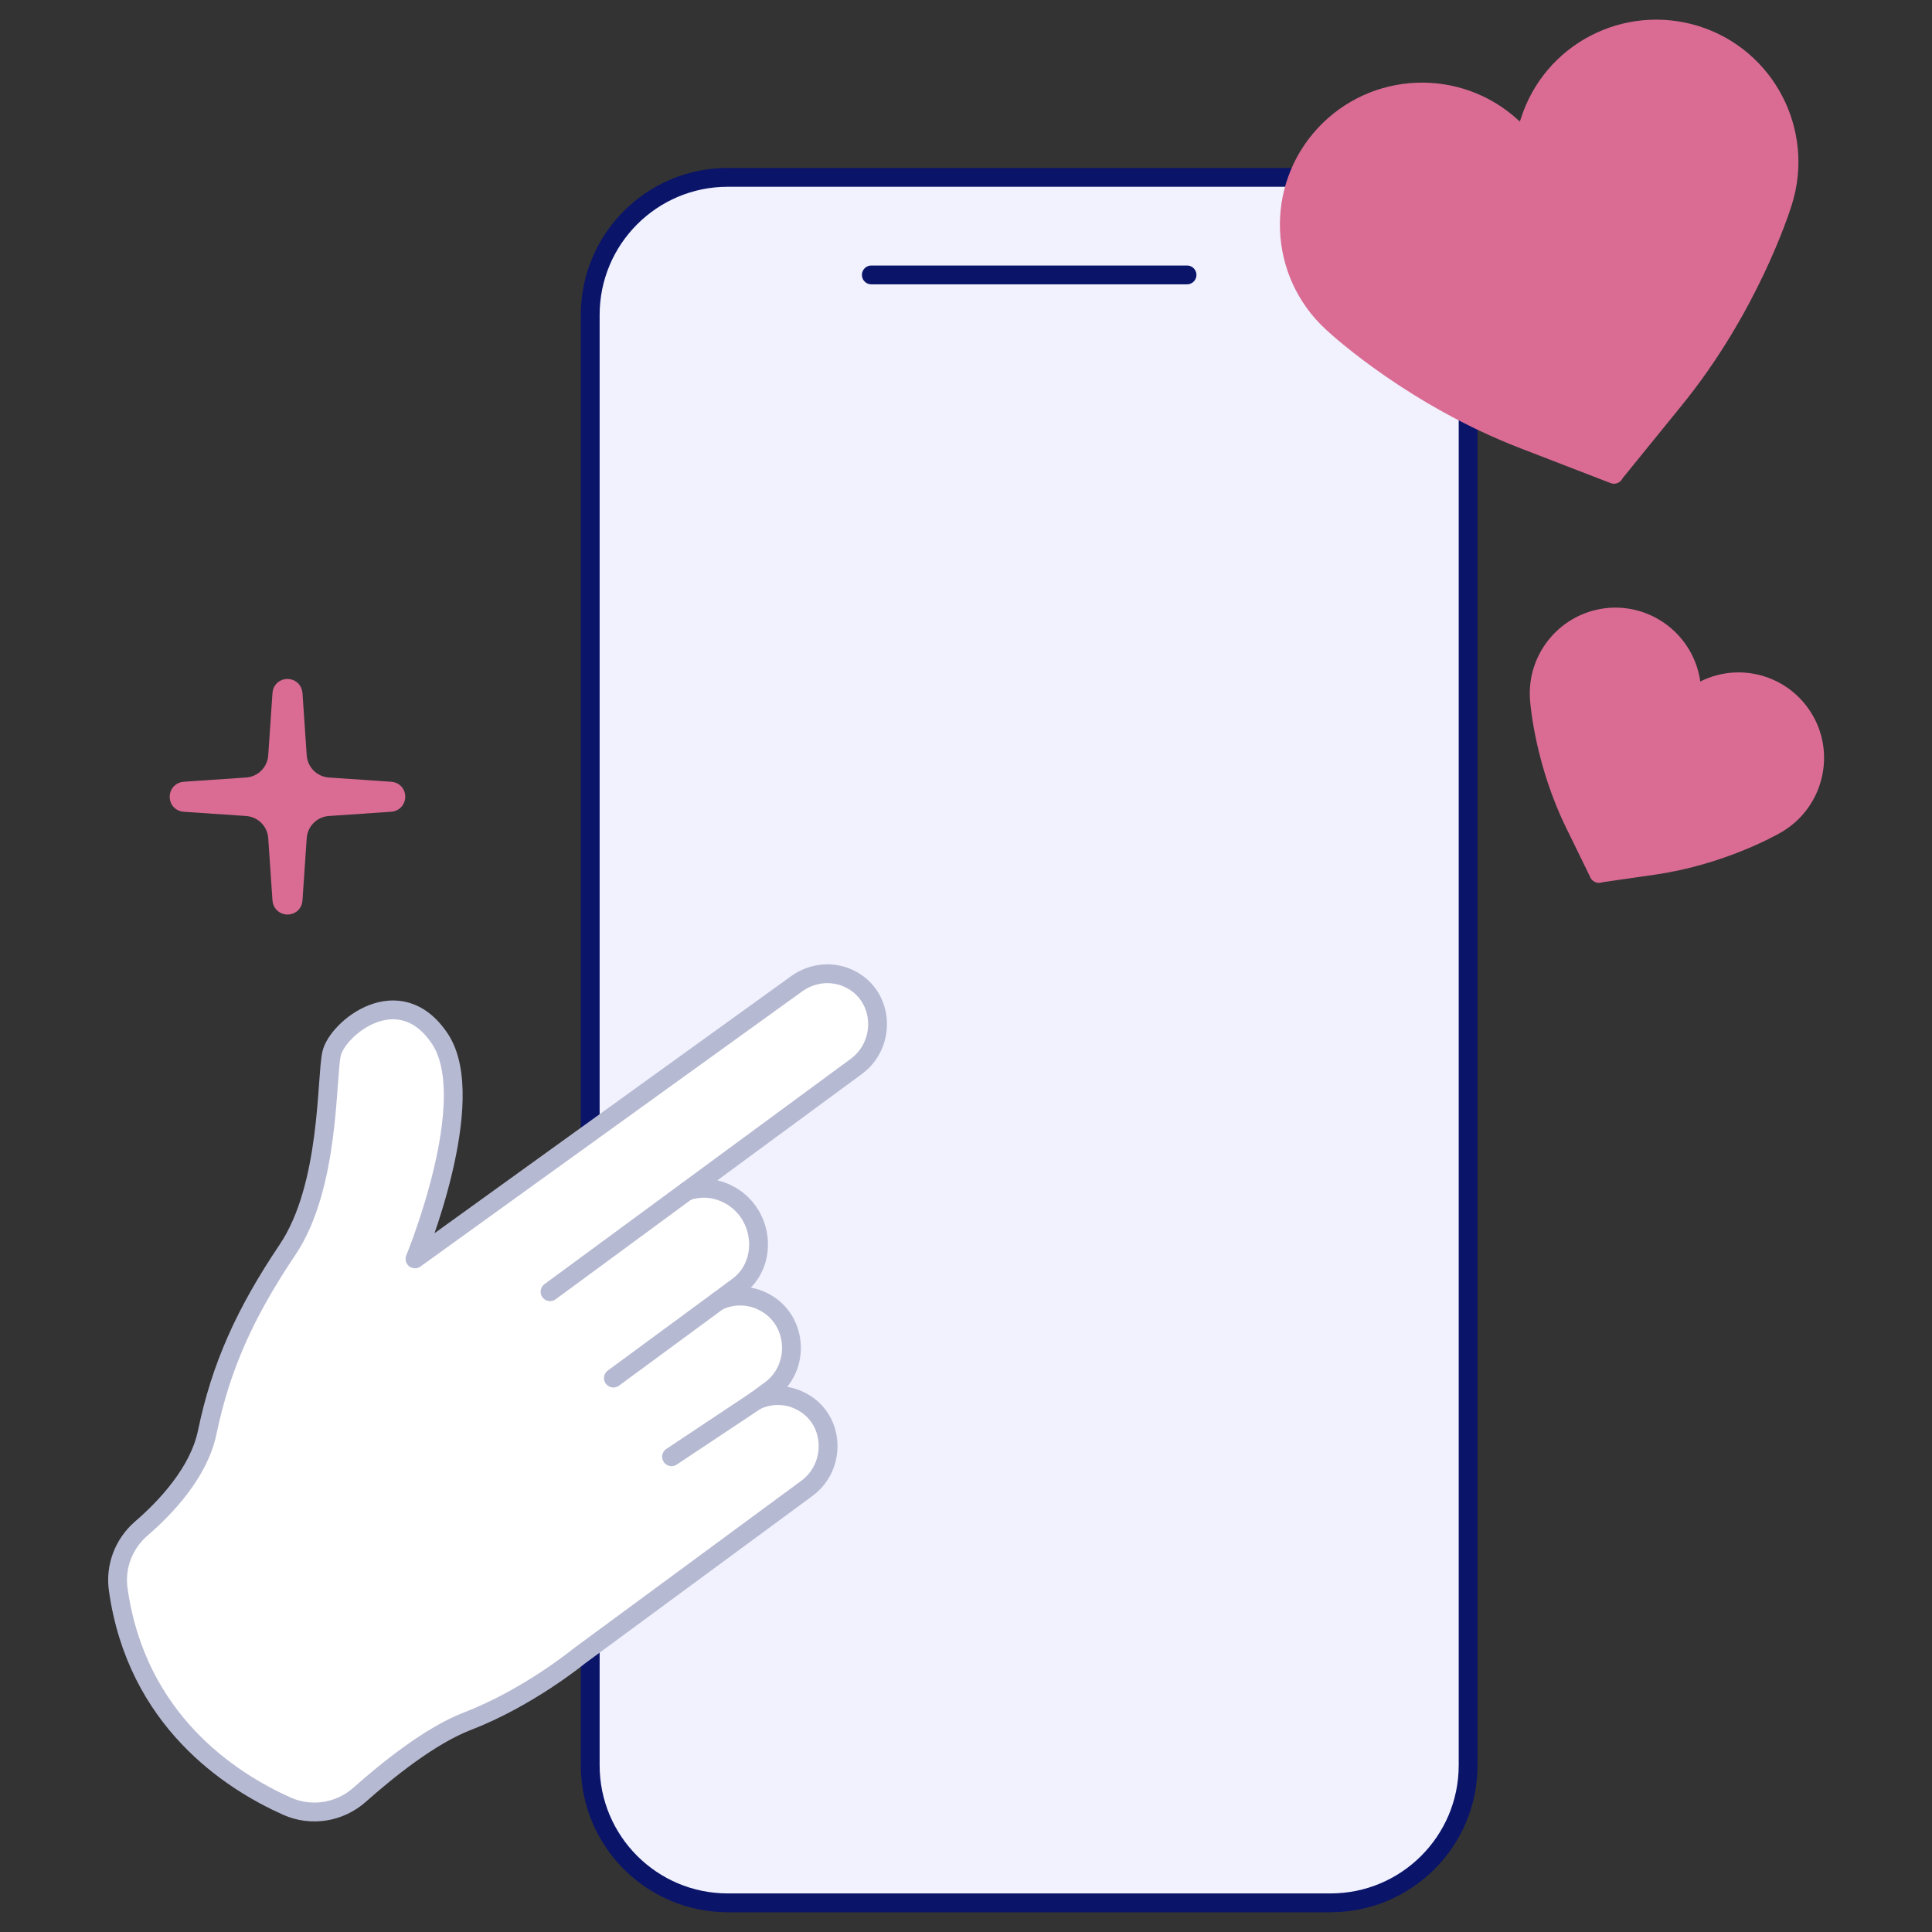 <?xml version="1.0" encoding="UTF-8"?>
<svg xmlns="http://www.w3.org/2000/svg" width="154" height="154" viewBox="0 0 154 154" fill="none">
  <rect x="0" y="0" width="154" height="154" fill="#333333" stroke="none"/>
  <path d="M106.06 14.137H58.012C51.956 14.137 47.047 19.046 47.047 25.102V140.71C47.047 146.766 51.956 151.675 58.012 151.675H106.06C112.115 151.675 117.024 146.766 117.024 140.71V25.102C117.024 19.046 112.115 14.137 106.06 14.137Z" fill="#F1F2FE" stroke="#0A1469" stroke-width="1.5" stroke-linecap="round" stroke-linejoin="round"></path>
  <path d="M94.618 21.914H69.454" stroke="#0A1469" stroke-width="1.5" stroke-linecap="round" stroke-linejoin="round"></path>
  <path d="M37.253 137.199C34.296 138.338 30.877 141.095 28.675 143.051C27.089 144.467 24.825 144.837 22.884 143.975C18.357 141.957 10.888 137.106 9.425 126.696C9.163 124.863 9.871 123.046 11.257 121.845C13.182 120.182 15.862 117.379 16.524 114.145C17.602 108.955 19.527 104.658 22.915 99.623C26.303 94.587 25.995 86.024 26.426 84.007C26.858 81.99 31.816 77.924 35.066 82.806C38.315 87.688 33.079 100.346 33.079 100.346L63.525 78.401C64.772 77.508 66.436 77.354 67.791 78.063C67.822 78.078 67.852 78.093 67.883 78.109C70.501 79.526 70.64 83.252 68.253 85.008L54.732 94.956C55.81 94.571 57.057 94.648 58.135 95.249C58.166 95.264 58.197 95.28 58.227 95.295C60.953 96.866 61.23 100.762 58.828 102.533L57.226 103.719C58.366 103.165 59.737 103.165 60.892 103.781C60.922 103.781 60.953 103.811 60.984 103.827C63.617 105.274 63.802 109.047 61.4 110.803L60.291 111.619C61.415 111.111 62.724 111.096 63.848 111.696C63.879 111.696 63.895 111.727 63.941 111.742C66.559 113.159 66.697 116.886 64.31 118.642L46.138 132.024C46.138 132.024 42.104 135.335 37.253 137.199Z" fill="white" stroke="#B6B9D2" stroke-width="1.5" stroke-linecap="round" stroke-linejoin="round"></path>
  <path d="M54.732 94.956L43.844 102.964" stroke="#B6B9D2" stroke-width="1.5" stroke-linecap="round" stroke-linejoin="round"></path>
  <path d="M57.226 103.719L48.895 109.848" stroke="#B6B9D2" stroke-width="1.5" stroke-linecap="round" stroke-linejoin="round"></path>
  <path d="M60.291 111.619L53.53 116.116" stroke="#B6B9D2" stroke-width="1.5" stroke-linecap="round" stroke-linejoin="round"></path>
  <path d="M128.652 37.807L121.475 35.035C112.836 31.709 106.83 26.319 106.183 25.703C101.886 21.745 101.609 15.046 105.567 10.749C109.525 6.453 116.224 6.175 120.52 10.133C120.52 10.133 120.859 10.441 121.475 10.919C121.783 10.179 121.937 9.717 121.937 9.702C123.693 4.127 129.622 1.063 135.197 2.803C140.771 4.558 143.867 10.518 142.111 16.093C141.849 16.94 139.339 24.609 133.503 31.801L128.652 37.776V37.807Z" fill="#DA6C94" stroke="#DA6C94" stroke-width="1.5" stroke-linecap="round" stroke-linejoin="round"></path>
  <path d="M127.451 69.623L125.51 65.65C123.169 60.876 122.738 56.256 122.707 55.748C122.446 52.406 124.94 49.48 128.282 49.203C131.624 48.941 134.55 51.436 134.827 54.778C134.827 54.778 134.858 55.04 134.92 55.486C135.335 55.286 135.582 55.163 135.582 55.147C138.492 53.484 142.188 54.501 143.852 57.411C145.515 60.322 144.483 64.049 141.572 65.712C141.126 65.974 137.076 68.222 131.809 68.977L127.435 69.608L127.451 69.623Z" fill="#DA6C94" stroke="#DA6C94" stroke-width="1.5" stroke-linecap="round" stroke-linejoin="round"></path>
  <path d="M23.361 55.286L23.7 60.26C23.793 61.585 24.84 62.632 26.164 62.724L31.138 63.063C31.693 63.094 31.693 63.91 31.138 63.956L26.164 64.295C24.84 64.387 23.793 65.435 23.7 66.759L23.361 71.733C23.331 72.288 22.514 72.288 22.468 71.733L22.129 66.759C22.037 65.435 20.99 64.387 19.665 64.295L14.691 63.956C14.137 63.925 14.137 63.109 14.691 63.063L19.665 62.724C20.99 62.632 22.037 61.585 22.129 60.26L22.468 55.286C22.499 54.732 23.315 54.732 23.361 55.286Z" fill="#DA6C94" stroke="#DA6C94" stroke-width="1.5" stroke-linecap="round" stroke-linejoin="round"></path>
</svg>
